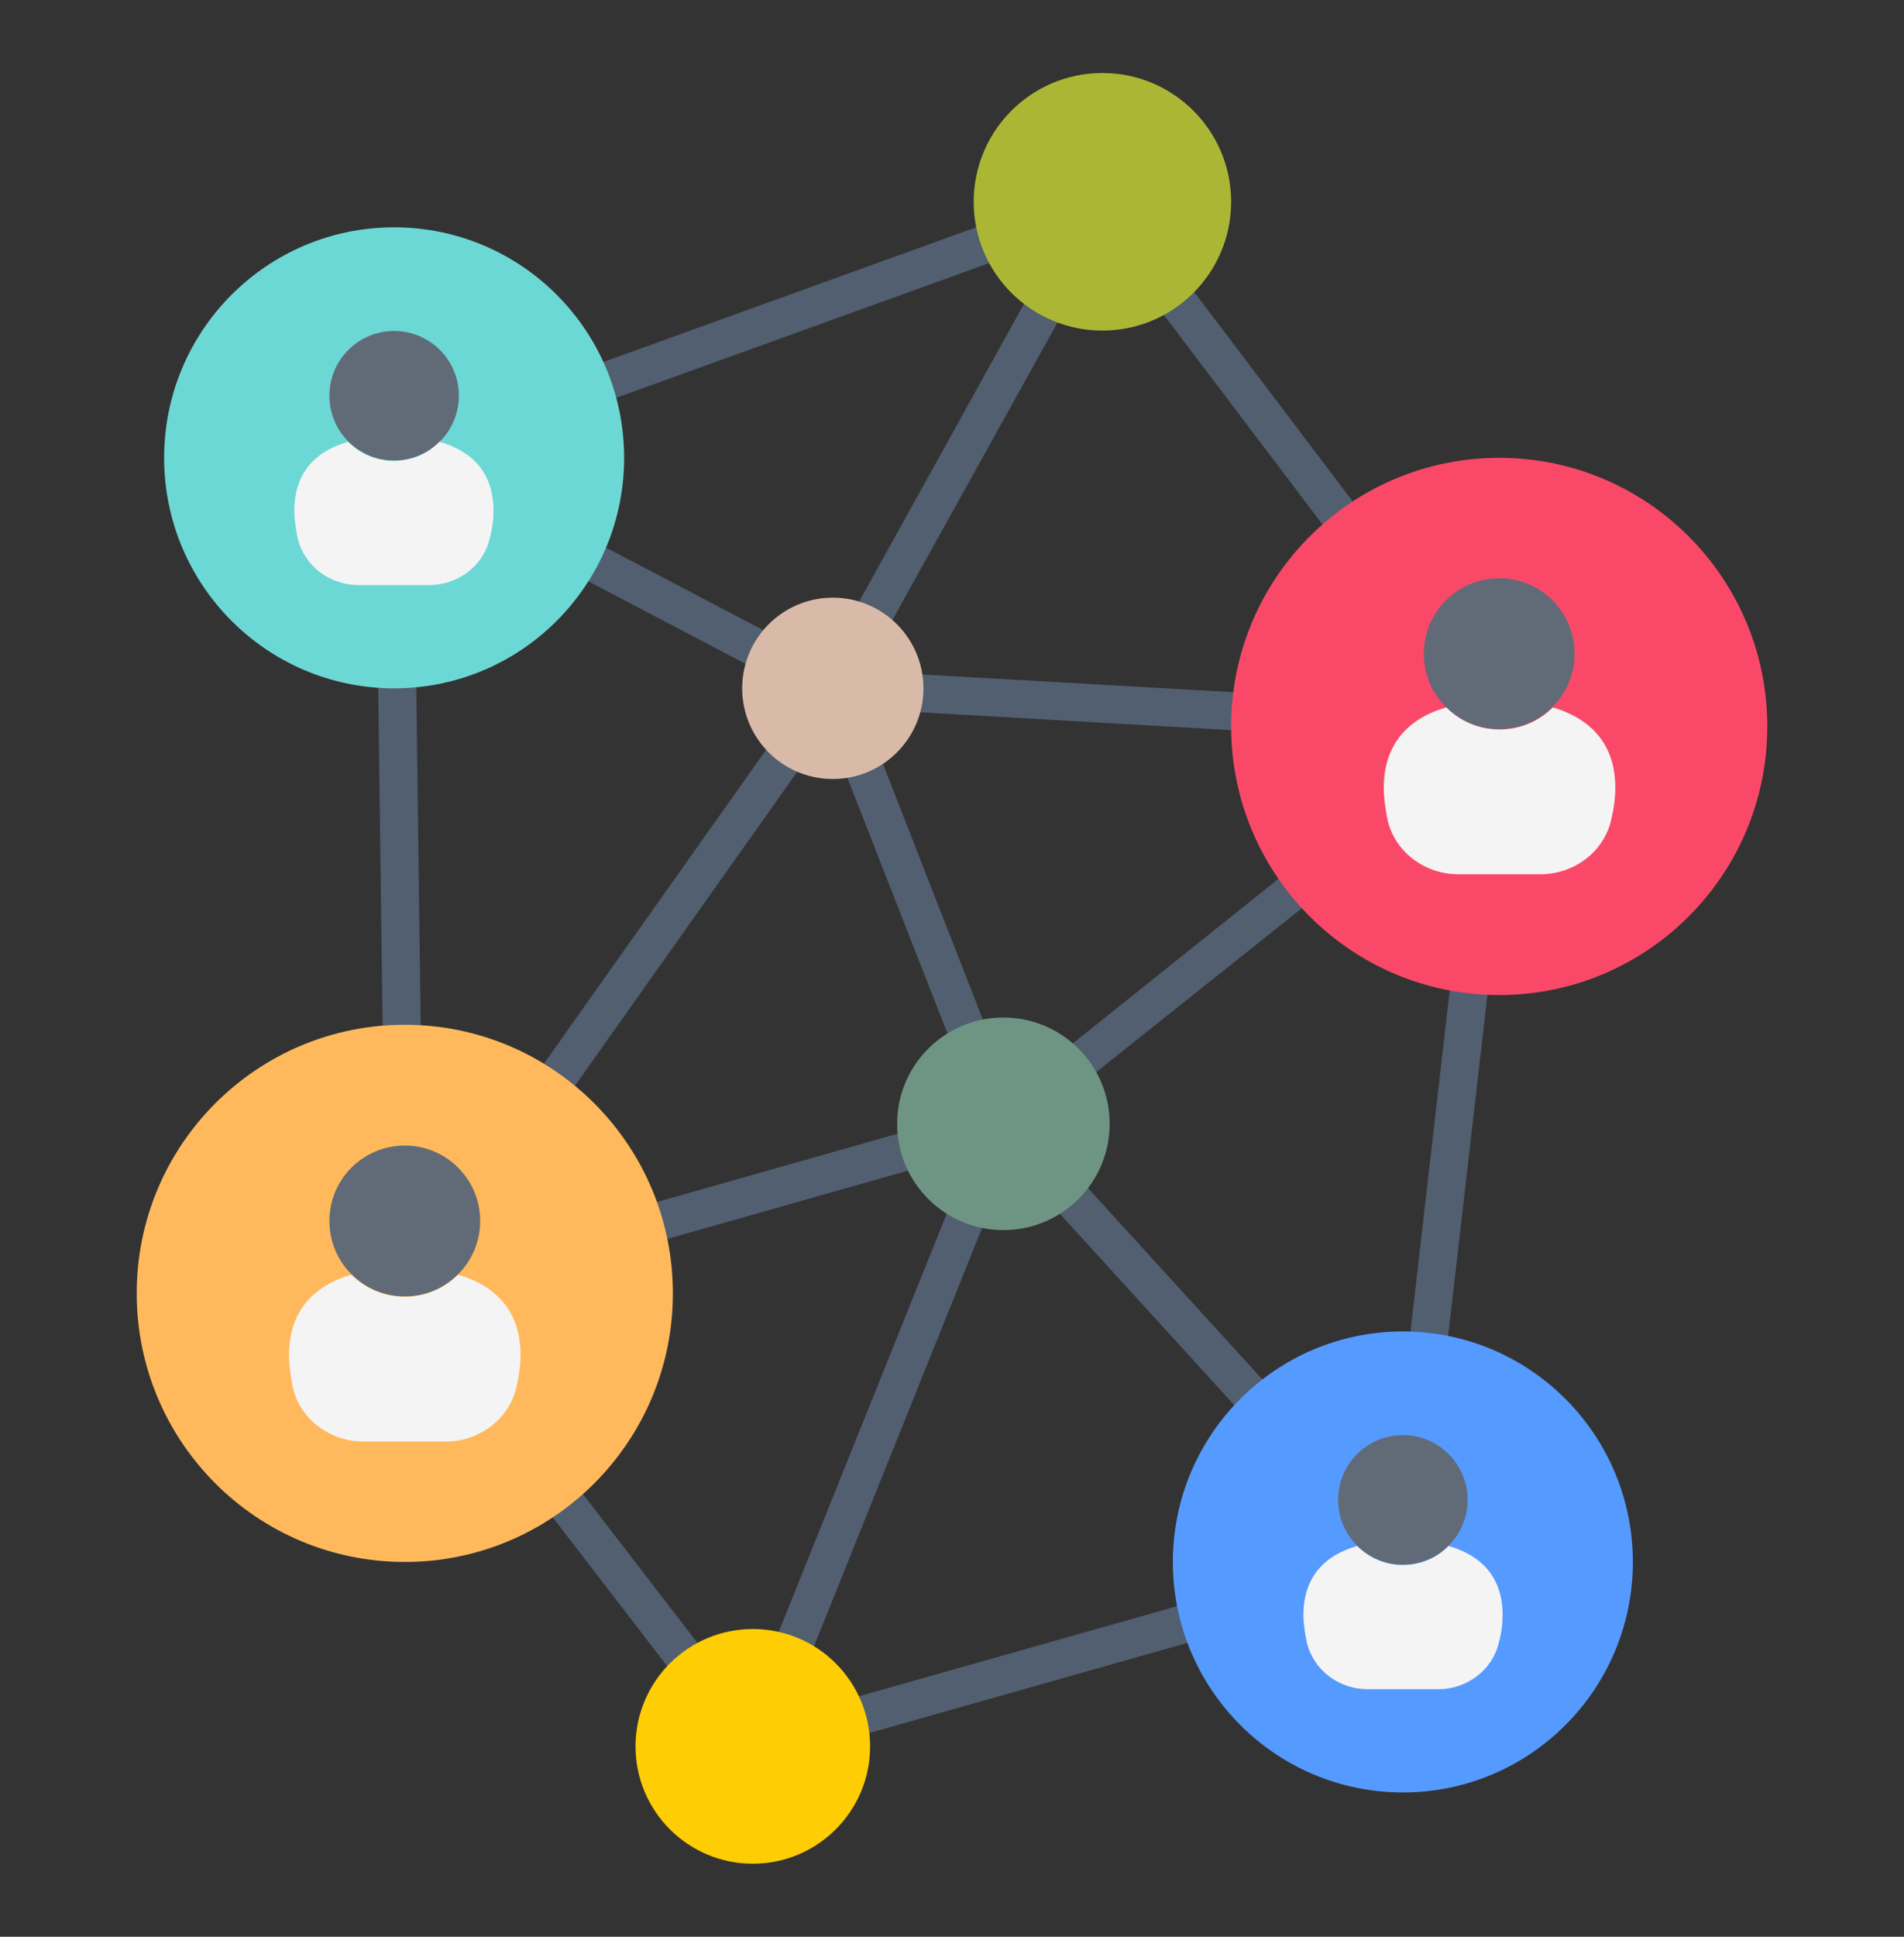 <svg xmlns="http://www.w3.org/2000/svg" width="60" height="61" viewBox="0 0 60 61" fill="none">
  <rect x="0" y="0" width="60" height="61" fill="#333333" stroke="none"/>
  <path d="M23.182 54.776L31.064 35.166L32.178 35.614L24.295 55.224L23.182 54.776Z" fill="#525F70"/>
  <path d="M31.056 35.612L25.764 22.1L12.132 14.948L12.696 13.892L26.724 21.248L32.172 35.18L31.056 35.612Z" fill="#525F70"/>
  <path d="M12.258 40.394L25.755 21.338L26.735 22.032L13.237 41.087L12.258 40.394Z" fill="#525F70"/>
  <path d="M11.824 14.427L13.024 14.412L13.366 40.728L12.166 40.743L11.824 14.427Z" fill="#525F70"/>
  <path d="M31.185 35.803L32.071 34.994L44.664 48.801L43.778 49.61L31.185 35.803Z" fill="#525F70"/>
  <path d="M12.912 41.324L12.588 40.16L31.332 34.844L46.872 22.412L47.628 23.348L31.776 35.972L12.912 41.324Z" fill="#525F70"/>
  <path d="M47.208 23.48L25.26 22.22L34.212 6.068L35.268 6.656L27.228 21.14L47.28 22.28L47.208 23.48Z" fill="#525F70"/>
  <path d="M23.496 55.688L12.276 41.108L13.224 40.376L23.952 54.308L43.668 48.728L46.62 23.048L34.524 7.076L12.624 14.984L12.216 13.856L34.944 5.648L47.868 22.712L44.76 49.664L23.496 55.688Z" fill="#525F70"/>
  <path d="M12.756 49.196C17.421 49.196 21.204 45.408 21.204 40.736C21.204 36.063 17.421 32.276 12.756 32.276C8.09 32.276 4.308 36.063 4.308 40.736C4.308 45.408 8.09 49.196 12.756 49.196Z" fill="#FFB95C"/>
  <path d="M12.42 21.68C16.423 21.68 19.668 18.429 19.668 14.42C19.668 10.41 16.423 7.16 12.42 7.16C8.417 7.16 5.172 10.41 5.172 14.42C5.172 18.429 8.417 21.68 12.42 21.68Z" fill="#6CD8D5"/>
  <path d="M44.208 56.456C48.211 56.456 51.456 53.206 51.456 49.196C51.456 45.187 48.211 41.936 44.208 41.936C40.205 41.936 36.96 45.187 36.96 49.196C36.96 53.206 40.205 56.456 44.208 56.456Z" fill="#559AFF"/>
  <path d="M26.244 24.536C27.821 24.536 29.1 23.257 29.1 21.68C29.1 20.102 27.821 18.824 26.244 18.824C24.666 18.824 23.388 20.102 23.388 21.68C23.388 23.257 24.666 24.536 26.244 24.536Z" fill="#D9BAA8"/>
  <path d="M31.619 38.744C33.468 38.744 34.968 37.245 34.968 35.396C34.968 33.547 33.468 32.048 31.619 32.048C29.77 32.048 28.271 33.547 28.271 35.396C28.271 37.245 29.77 38.744 31.619 38.744Z" fill="#6E9583"/>
  <path d="M23.723 58.7C25.765 58.7 27.419 57.045 27.419 55.004C27.419 52.962 25.765 51.308 23.723 51.308C21.682 51.308 20.027 52.962 20.027 55.004C20.027 57.045 21.682 58.7 23.723 58.7Z" fill="#FECD04"/>
  <path d="M34.74 10.412C36.98 10.412 38.796 8.596 38.796 6.356C38.796 4.116 36.98 2.3 34.74 2.3C32.499 2.3 30.684 4.116 30.684 6.356C30.684 8.596 32.499 10.412 34.74 10.412Z" fill="#ABB734"/>
  <path d="M47.244 31.34C51.91 31.34 55.692 27.552 55.692 22.88C55.692 18.208 51.91 14.42 47.244 14.42C42.578 14.42 38.796 18.208 38.796 22.88C38.796 27.552 42.578 31.34 47.244 31.34Z" fill="#FA4968"/>
  <path d="M47.243 22.964C48.555 22.964 49.619 21.9 49.619 20.588C49.619 19.276 48.555 18.212 47.243 18.212C45.931 18.212 44.867 19.276 44.867 20.588C44.867 21.9 45.931 22.964 47.243 22.964Z" fill="#616B77"/>
  <path d="M50.903 24.812C50.903 25.136 50.855 25.484 50.771 25.832C50.531 26.852 49.583 27.536 48.539 27.536H45.959C44.915 27.536 43.967 26.852 43.727 25.832C43.655 25.472 43.607 25.136 43.607 24.812C43.607 23.408 44.411 22.616 45.575 22.28C46.007 22.712 46.595 22.976 47.255 22.976C47.915 22.976 48.503 22.712 48.935 22.28C50.099 22.628 50.903 23.408 50.903 24.812Z" fill="#F4F4F4"/>
  <path d="M12.756 40.832C14.068 40.832 15.132 39.768 15.132 38.456C15.132 37.143 14.068 36.08 12.756 36.08C11.444 36.08 10.38 37.143 10.38 38.456C10.38 39.768 11.444 40.832 12.756 40.832Z" fill="#616B77"/>
  <path d="M16.403 42.68C16.403 43.004 16.355 43.352 16.271 43.7C16.031 44.72 15.083 45.404 14.039 45.404H11.459C10.415 45.404 9.467 44.72 9.227 43.7C9.155 43.34 9.107 43.004 9.107 42.68C9.107 41.276 9.911 40.484 11.075 40.148C11.507 40.58 12.095 40.844 12.755 40.844C13.415 40.844 14.003 40.58 14.435 40.148C15.599 40.484 16.403 41.276 16.403 42.68Z" fill="#F4F4F4"/>
  <path d="M12.42 14.504C13.546 14.504 14.46 13.591 14.46 12.464C14.46 11.337 13.546 10.424 12.42 10.424C11.293 10.424 10.38 11.337 10.38 12.464C10.38 13.591 11.293 14.504 12.42 14.504Z" fill="#616B77"/>
  <path d="M15.551 16.088C15.551 16.364 15.515 16.664 15.431 16.964C15.227 17.84 14.411 18.428 13.523 18.428H11.303C10.403 18.428 9.599 17.84 9.383 16.964C9.323 16.664 9.275 16.364 9.275 16.088C9.275 14.876 9.959 14.204 10.967 13.916C11.339 14.288 11.843 14.516 12.407 14.516C12.971 14.516 13.487 14.288 13.847 13.916C14.867 14.204 15.551 14.876 15.551 16.088Z" fill="#F4F4F4"/>
  <path d="M44.208 49.28C45.335 49.28 46.248 48.366 46.248 47.24C46.248 46.113 45.335 45.2 44.208 45.2C43.081 45.2 42.168 46.113 42.168 47.24C42.168 48.366 43.081 49.28 44.208 49.28Z" fill="#616B77"/>
  <path d="M47.351 50.864C47.351 51.14 47.315 51.44 47.231 51.74C47.027 52.616 46.211 53.204 45.323 53.204H43.103C42.203 53.204 41.399 52.616 41.183 51.74C41.123 51.44 41.075 51.14 41.075 50.864C41.075 49.652 41.759 48.98 42.767 48.692C43.139 49.064 43.643 49.292 44.207 49.292C44.771 49.292 45.287 49.064 45.647 48.692C46.655 48.98 47.351 49.652 47.351 50.864Z" fill="#F4F4F4"/>
</svg>
